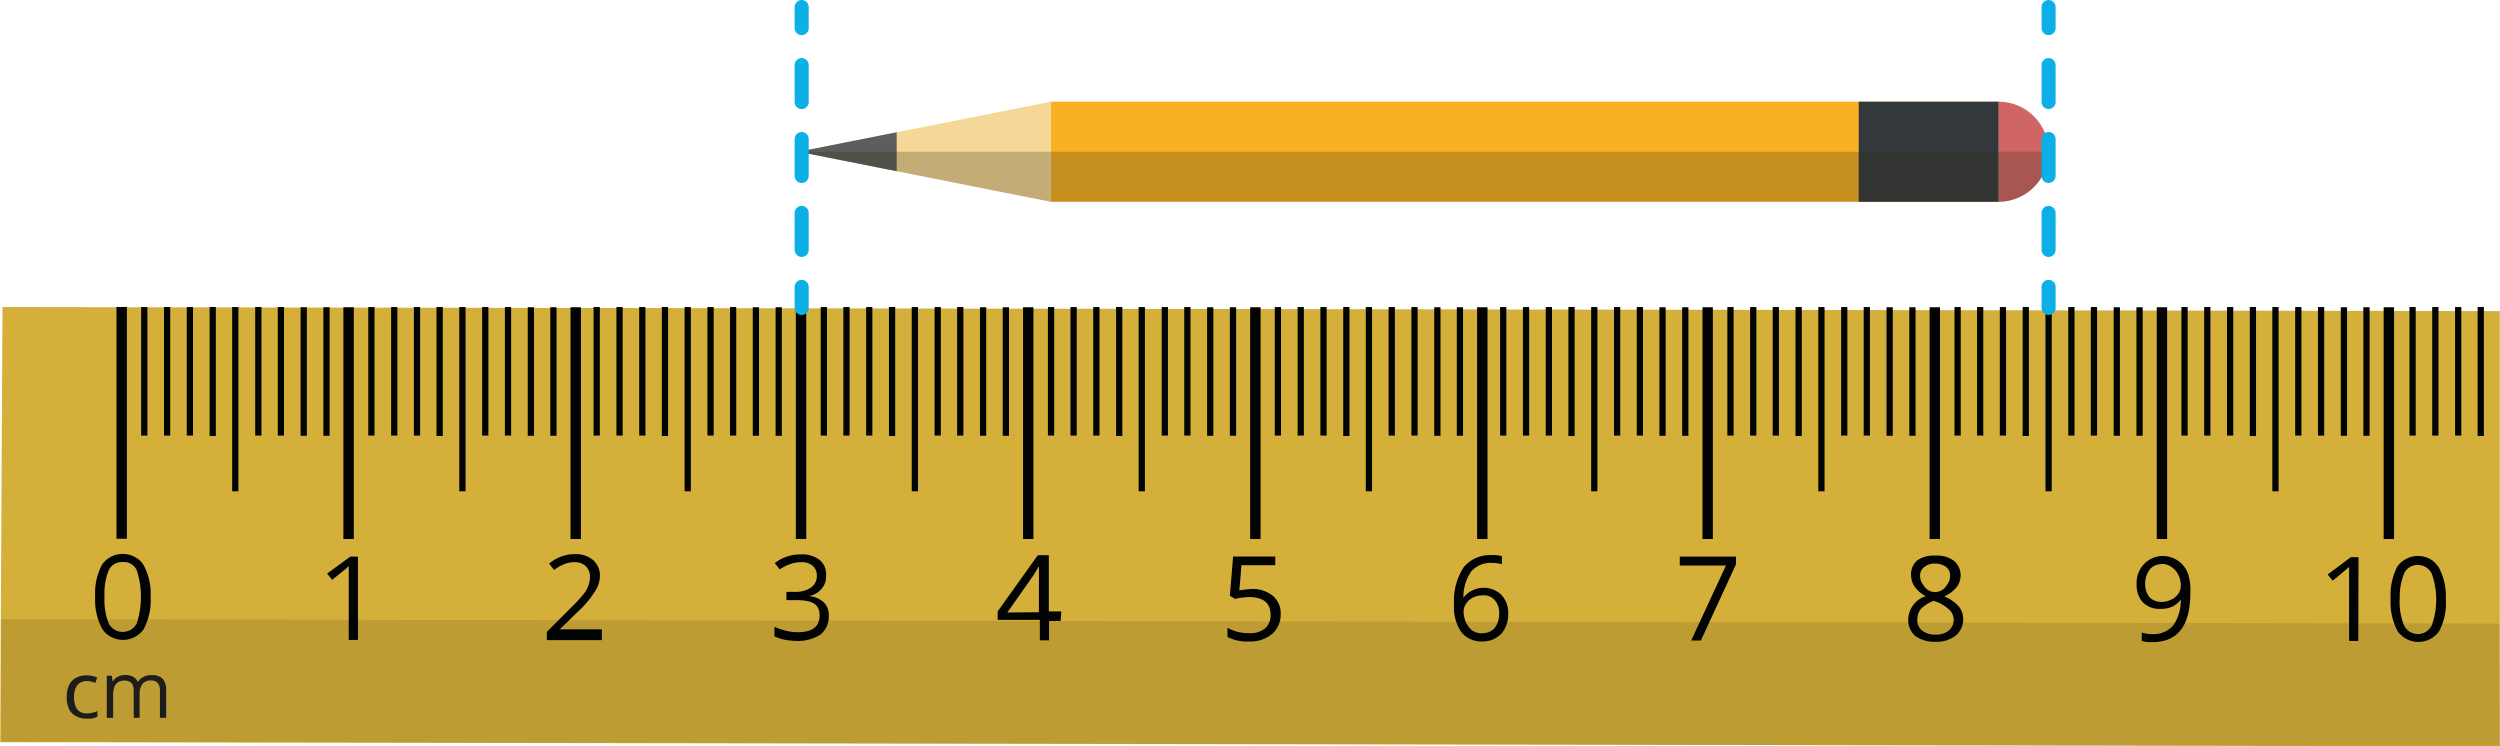 <svg xmlns="http://www.w3.org/2000/svg" width="125.48mm" height="37.46mm" viewBox="0 0 355.69 106.2"><defs><style>.cls-1{fill:#d4af3a;}.cls-2,.cls-3{fill:#020303;}.cls-3{opacity:0.11;isolation:isolate;}.cls-4{fill:#1d1d1b;}.cls-5{fill:#f9b123;}.cls-6{fill:#f5d898;}.cls-7{fill:#cf6565;}.cls-8{fill:#5d5d5d;}.cls-9{fill:#32383b;}.cls-10{fill:#332817;opacity:0.25;}.cls-11,.cls-12{fill:none;stroke:#0cafe6;stroke-linecap:round;stroke-linejoin:round;stroke-width:2px;}.cls-12{stroke-dasharray:5.26 5.26;}</style></defs><g id="Слой_2" data-name="Слой 2"><g id="Слой_1-2" data-name="Слой 1"><polygon class="cls-1" points="0.33 43.69 355.69 44.27 355.69 106.2 0 105.61 0.33 43.69"/><path class="cls-2" d="M21.41,84.93a8.74,8.74,0,0,1-1,4.62,3.61,3.61,0,0,1-5,.85,3.12,3.12,0,0,1-.89-.92,8.58,8.58,0,0,1-1-4.55,8.66,8.66,0,0,1,1-4.63,3.61,3.61,0,0,1,5-.82,2.77,2.77,0,0,1,.88.92A8.5,8.5,0,0,1,21.41,84.93Zm-6.56,0a8.84,8.84,0,0,0,.59,3.77,2.21,2.21,0,0,0,2.94,1l.06,0h0a2.41,2.41,0,0,0,1-1,12.29,12.29,0,0,0,0-7.54,2,2,0,0,0-2-1.18,2.05,2.05,0,0,0-2,1.18A8.79,8.79,0,0,0,14.85,84.93Z"/><path class="cls-2" d="M50.91,91.06H49.6V80.53l-.36.36-2,1.61-.72-.89,3.31-2.41h1.08Z"/><path class="cls-2" d="M85.62,91.09H77.79V89.91l3.28-3.28A23.53,23.53,0,0,0,83,84.56a4.56,4.56,0,0,0,.69-1.21,3.33,3.33,0,0,0,.23-1.28,2,2,0,0,0-.59-1.5A2.17,2.17,0,0,0,81.72,80a3.6,3.6,0,0,0-1.41.26,5.47,5.47,0,0,0-1.48.85l-.72-.91a5.64,5.64,0,0,1,3.61-1.35,3.81,3.81,0,0,1,2.62.82,2.91,2.91,0,0,1,1,2.33,4.12,4.12,0,0,1-.73,2.19A13.55,13.55,0,0,1,82.25,87l-2.63,2.55h6Z"/><path class="cls-2" d="M117.52,81.94a2.6,2.6,0,0,1-.66,1.87,3,3,0,0,1-1.77,1h0a3.61,3.61,0,0,1,2.13.92,2.56,2.56,0,0,1,.69,1.94,3.28,3.28,0,0,1-1.18,2.62,5.94,5.94,0,0,1-3.28.92,11.78,11.78,0,0,1-1.77-.17,6.59,6.59,0,0,1-1.5-.49V89.2a9.11,9.11,0,0,0,1.67.56,7,7,0,0,0,1.64.2c2.06,0,3.11-.76,3.11-2.4s-1.11-2.16-3.28-2.16h-1.44V84.22h1.31a3.81,3.81,0,0,0,2.2-.62,2,2,0,0,0,.82-1.74,1.82,1.82,0,0,0-.63-1.38A2.3,2.3,0,0,0,114,80a4.4,4.4,0,0,0-1.48.23,7,7,0,0,0-1.6.79l-.69-.89a5.41,5.41,0,0,1,1.7-.92,5.94,5.94,0,0,1,2-.32,4,4,0,0,1,2.72.82A2.64,2.64,0,0,1,117.52,81.94Z"/><path class="cls-2" d="M150.89,88.37h-1.64v2.75h-1.31V88.2h-6V87L147.65,79h1.57v8H151Zm-3.08-1.25V80.57c-.23.42-.49.85-.76,1.27l-3.73,5.31Z"/><path class="cls-2" d="M178.13,83.81a4.56,4.56,0,0,1,3,1,3.24,3.24,0,0,1,1.08,2.56A3.64,3.64,0,0,1,181,90.2a4.77,4.77,0,0,1-3.27,1.08,6,6,0,0,1-3.09-.65V89.32a6,6,0,0,0,1.41.59,7.6,7.6,0,0,0,1.71.19,3.29,3.29,0,0,0,2.23-.68,2.5,2.5,0,0,0,.78-1.94c0-1.67-1-2.49-3-2.52a10.38,10.38,0,0,0-2.07.26l-.72-.46.46-5.57h6v1.24h-4.81l-.3,3.58A15.73,15.73,0,0,1,178.13,83.81Z"/><path class="cls-2" d="M206.88,86a8.69,8.69,0,0,1,1.37-5.28,4.85,4.85,0,0,1,4-1.73,3.87,3.87,0,0,1,1.44.16v1.15a4.45,4.45,0,0,0-1.41-.2,3.65,3.65,0,0,0-2.95,1.21,6.36,6.36,0,0,0-1.12,3.74h0a3.66,3.66,0,0,1,5.14-.64,1.21,1.21,0,0,1,.24.21,3.73,3.73,0,0,1,1,2.66,4.23,4.23,0,0,1-1,2.92,3.73,3.73,0,0,1-2.78,1.08,3.61,3.61,0,0,1-2.95-1.41A6.23,6.23,0,0,1,206.88,86Zm4,4.1a2.33,2.33,0,0,0,1.77-.72,3.32,3.32,0,0,0,.65-2.1,2.65,2.65,0,0,0-.62-1.87,2,2,0,0,0-1.74-.69,3.12,3.12,0,0,0-1.34.3,2.36,2.36,0,0,0-1,.88,2,2,0,0,0-.36,1.08,4.1,4.1,0,0,0,.33,1.58,3.53,3.53,0,0,0,.92,1.18,2.72,2.72,0,0,0,1.38.39Z"/><path class="cls-2" d="M240.62,91.15l4.95-10.68H239V79.2H247v1.1L242,91.15Z"/><path class="cls-2" d="M275.4,79.06a4,4,0,0,1,2.62.75,2.72,2.72,0,0,1,.39,3.71,4.49,4.49,0,0,1-1.77,1.34,5.61,5.61,0,0,1,2.07,1.44,2.89,2.89,0,0,1,.62,1.77,3,3,0,0,1-1.05,2.36,4.38,4.38,0,0,1-2.85.89,4.66,4.66,0,0,1-2.92-.82,3,3,0,0,1-1-2.39,3.55,3.55,0,0,1,2.5-3.28,4.48,4.48,0,0,1-1.61-1.38,3,3,0,0,1-.49-1.64,2.55,2.55,0,0,1,.92-2.1A4.15,4.15,0,0,1,275.4,79.06Zm-2.59,9.14a1.81,1.81,0,0,0,.69,1.54,2.94,2.94,0,0,0,1.9.56,2.83,2.83,0,0,0,1.9-.59,2,2,0,0,0,0-3,5.5,5.5,0,0,0-2.19-1.21,5.47,5.47,0,0,0-1.81,1.15A2.39,2.39,0,0,0,272.81,88.2Zm2.59-8a2.28,2.28,0,0,0-1.61.49A1.49,1.49,0,0,0,273.2,82a2,2,0,0,0,.49,1.28,1.87,1.87,0,0,0,2.53.74,1.91,1.91,0,0,0,.75-.74,2,2,0,0,0,.49-1.31,1.5,1.5,0,0,0-.59-1.31,2.48,2.48,0,0,0-1.6-.46Z"/><path class="cls-2" d="M311.65,84.37c0,4.69-1.8,7-5.4,7a4.8,4.8,0,0,1-1.51-.16V90a4.5,4.5,0,0,0,1.51.23,3.71,3.71,0,0,0,2.95-1.21,6.13,6.13,0,0,0,1.08-3.71h0a3,3,0,0,1-1.18,1,3.87,3.87,0,0,1-1.67.33,3.32,3.32,0,0,1-2.53-.92,3.6,3.6,0,0,1-.89-2.6,3.78,3.78,0,0,1,3.48-4h0a3.83,3.83,0,0,1,3.8,2.43A7.47,7.47,0,0,1,311.65,84.37Zm-4-4.1a2.25,2.25,0,0,0-1.77.75,3.28,3.28,0,0,0-.65,2.1,2.91,2.91,0,0,0,.59,1.84,2.33,2.33,0,0,0,1.77.69,2.89,2.89,0,0,0,1.34-.33,2.35,2.35,0,0,0,1-.82,1.94,1.94,0,0,0,.36-1.08,3.31,3.31,0,0,0-.33-1.58A2.85,2.85,0,0,0,309,80.7a2.4,2.4,0,0,0-1.41-.46Z"/><path class="cls-2" d="M335.55,91.2h-1.31V80.66l-.39.36-1.94,1.61-.72-.88,3.28-2.46h1.11Z"/><path class="cls-2" d="M348,85.2a8.42,8.42,0,0,1-.95,4.62,3.62,3.62,0,0,1-5.9,0,8.63,8.63,0,0,1-1-4.59,9,9,0,0,1,.95-4.62,3.63,3.63,0,0,1,5.05-.82,5,5,0,0,1,.88,1A8.54,8.54,0,0,1,348,85.2Zm-6.56,0a9,9,0,0,0,.62,3.8A2.2,2.2,0,0,0,345,90h0a2.35,2.35,0,0,0,1-1,10.92,10.92,0,0,0,0-7.37,2.22,2.22,0,0,0-3-1h0a2.06,2.06,0,0,0-.92.95,8.81,8.81,0,0,0-.62,3.77Z"/><polygon class="cls-3" points="0.09 88.11 355.64 88.73 355.69 106.2 0.14 105.54 0.09 88.11"/><rect class="cls-2" x="16.55" y="43.68" width="1.48" height="32.98"/><rect class="cls-2" x="20.06" y="43.69" width="0.89" height="18.29"/><rect class="cls-2" x="23.31" y="43.69" width="0.89" height="18.29"/><rect class="cls-2" x="26.55" y="43.69" width="0.89" height="18.29"/><rect class="cls-2" x="29.8" y="43.68" width="0.89" height="18.36"/><rect class="cls-2" x="33.01" y="43.69" width="0.89" height="26.22"/><rect class="cls-2" x="39.5" y="43.69" width="0.89" height="18.29"/><rect class="cls-2" x="42.75" y="43.72" width="0.89" height="18.29"/><rect class="cls-2" x="45.99" y="43.72" width="0.89" height="18.29"/><rect class="cls-2" x="36.29" y="43.69" width="0.89" height="18.29"/><rect class="cls-2" x="48.84" y="43.72" width="1.48" height="32.98"/><rect class="cls-2" x="52.38" y="43.69" width="0.89" height="18.29"/><rect class="cls-2" x="55.63" y="43.69" width="0.89" height="18.29"/><rect class="cls-2" x="58.87" y="43.69" width="0.89" height="18.29"/><rect class="cls-2" x="62.09" y="43.68" width="0.89" height="18.36"/><rect class="cls-2" x="65.33" y="43.69" width="0.89" height="26.22"/><rect class="cls-2" x="71.82" y="43.69" width="0.89" height="18.29"/><rect class="cls-2" x="75.07" y="43.72" width="0.89" height="18.29"/><rect class="cls-2" x="78.28" y="43.72" width="0.89" height="18.29"/><rect class="cls-2" x="68.58" y="43.69" width="0.89" height="18.29"/><rect class="cls-2" x="81.16" y="43.72" width="1.48" height="32.98"/><rect class="cls-2" x="84.44" y="43.69" width="0.89" height="18.29"/><rect class="cls-2" x="87.69" y="43.69" width="0.89" height="18.29"/><rect class="cls-2" x="90.93" y="43.69" width="0.89" height="18.29"/><rect class="cls-2" x="94.15" y="43.68" width="0.89" height="18.36"/><rect class="cls-2" x="97.39" y="43.69" width="0.89" height="26.22"/><rect class="cls-2" x="103.85" y="43.69" width="0.89" height="18.29"/><rect class="cls-2" x="107.09" y="43.72" width="0.89" height="18.29"/><rect class="cls-2" x="110.34" y="43.72" width="0.89" height="18.29"/><rect class="cls-2" x="100.64" y="43.69" width="0.89" height="18.29"/><rect class="cls-2" x="113.22" y="43.72" width="1.48" height="32.98"/><rect class="cls-2" x="116.76" y="43.69" width="0.89" height="18.29"/><rect class="cls-2" x="119.98" y="43.69" width="0.89" height="18.29"/><rect class="cls-2" x="123.22" y="43.69" width="0.89" height="18.29"/><rect class="cls-2" x="126.47" y="43.68" width="0.89" height="18.36"/><rect class="cls-2" x="129.71" y="43.69" width="0.89" height="26.22"/><rect class="cls-2" x="136.17" y="43.69" width="0.89" height="18.29"/><rect class="cls-2" x="139.42" y="43.72" width="0.89" height="18.29"/><rect class="cls-2" x="142.66" y="43.72" width="0.89" height="18.29"/><rect class="cls-2" x="132.96" y="43.69" width="0.89" height="18.29"/><rect class="cls-2" x="145.55" y="43.72" width="1.48" height="32.98"/><rect class="cls-2" x="149.09" y="43.69" width="0.89" height="18.29"/><rect class="cls-2" x="152.3" y="43.69" width="0.89" height="18.29"/><rect class="cls-2" x="155.54" y="43.69" width="0.89" height="18.29"/><rect class="cls-2" x="158.79" y="43.68" width="0.89" height="18.36"/><rect class="cls-2" x="162" y="43.69" width="0.89" height="26.22"/><rect class="cls-2" x="168.49" y="43.69" width="0.89" height="18.29"/><rect class="cls-2" x="171.74" y="43.72" width="0.89" height="18.29"/><rect class="cls-2" x="174.98" y="43.72" width="0.89" height="18.29"/><rect class="cls-2" x="165.28" y="43.69" width="0.89" height="18.29"/><rect class="cls-2" x="177.87" y="43.72" width="1.48" height="32.98"/><rect class="cls-2" x="181.37" y="43.69" width="0.89" height="18.29"/><rect class="cls-2" x="184.62" y="43.69" width="0.89" height="18.29"/><rect class="cls-2" x="187.86" y="43.69" width="0.89" height="18.29"/><rect class="cls-2" x="191.11" y="43.68" width="0.89" height="18.36"/><rect class="cls-2" x="194.32" y="43.69" width="0.89" height="26.22"/><rect class="cls-2" x="200.81" y="43.69" width="0.89" height="18.29"/><rect class="cls-2" x="204.06" y="43.72" width="0.89" height="18.29"/><rect class="cls-2" x="207.27" y="43.72" width="0.89" height="18.29"/><rect class="cls-2" x="197.57" y="43.69" width="0.89" height="18.29"/><rect class="cls-2" x="210.16" y="43.72" width="1.48" height="32.98"/><rect class="cls-2" x="213.43" y="43.69" width="0.89" height="18.29"/><rect class="cls-2" x="216.68" y="43.69" width="0.89" height="18.29"/><rect class="cls-2" x="219.93" y="43.69" width="0.89" height="18.29"/><rect class="cls-2" x="223.15" y="43.68" width="0.89" height="18.36"/><rect class="cls-2" x="226.39" y="43.69" width="0.89" height="26.22"/><rect class="cls-2" x="232.88" y="43.69" width="0.89" height="18.29"/><rect class="cls-2" x="236.1" y="43.72" width="0.89" height="18.29"/><rect class="cls-2" x="239.34" y="43.72" width="0.89" height="18.29"/><rect class="cls-2" x="229.64" y="43.69" width="0.89" height="18.29"/><rect class="cls-2" x="242.23" y="43.72" width="1.48" height="32.98"/><rect class="cls-2" x="245.77" y="43.69" width="0.89" height="18.29"/><rect class="cls-2" x="249.01" y="43.69" width="0.89" height="18.29"/><rect class="cls-2" x="252.22" y="43.69" width="0.89" height="18.29"/><rect class="cls-2" x="255.47" y="43.68" width="0.89" height="18.36"/><rect class="cls-2" x="258.71" y="43.69" width="0.89" height="26.22"/><rect class="cls-2" x="265.17" y="43.69" width="0.89" height="18.29"/><rect class="cls-2" x="268.42" y="43.72" width="0.89" height="18.29"/><rect class="cls-2" x="271.66" y="43.72" width="0.89" height="18.29"/><rect class="cls-2" x="261.96" y="43.69" width="0.89" height="18.29"/><rect class="cls-2" x="274.55" y="43.72" width="1.48" height="32.98"/><rect class="cls-2" x="278.09" y="43.69" width="0.89" height="18.29"/><rect class="cls-2" x="281.3" y="43.69" width="0.89" height="18.29"/><rect class="cls-2" x="284.54" y="43.69" width="0.89" height="18.29"/><rect class="cls-2" x="287.79" y="43.68" width="0.89" height="18.36"/><rect class="cls-2" x="291.04" y="43.69" width="0.89" height="26.22"/><rect class="cls-2" x="297.49" y="43.69" width="0.89" height="18.29"/><rect class="cls-2" x="300.74" y="43.72" width="0.89" height="18.29"/><rect class="cls-2" x="303.98" y="43.72" width="0.89" height="18.29"/><rect class="cls-2" x="294.28" y="43.69" width="0.89" height="18.29"/><rect class="cls-2" x="306.87" y="43.72" width="1.48" height="32.98"/><rect class="cls-2" x="310.38" y="43.69" width="0.89" height="18.29"/><rect class="cls-2" x="313.62" y="43.69" width="0.89" height="18.29"/><rect class="cls-2" x="316.87" y="43.69" width="0.89" height="18.29"/><rect class="cls-2" x="320.11" y="43.68" width="0.89" height="18.36"/><rect class="cls-2" x="323.32" y="43.69" width="0.89" height="26.22"/><rect class="cls-2" x="329.81" y="43.69" width="0.89" height="18.29"/><rect class="cls-2" x="333.06" y="43.72" width="0.89" height="18.29"/><rect class="cls-2" x="336.27" y="43.72" width="0.89" height="18.29"/><rect class="cls-2" x="326.57" y="43.69" width="0.89" height="18.29"/><rect class="cls-2" x="339.16" y="43.72" width="1.48" height="32.98"/><rect class="cls-2" x="342.83" y="43.69" width="0.89" height="18.29"/><rect class="cls-2" x="346.07" y="43.69" width="0.89" height="18.29"/><rect class="cls-2" x="349.32" y="43.69" width="0.89" height="18.29"/><rect class="cls-2" x="352.53" y="43.68" width="0.89" height="18.36"/><path class="cls-4" d="M12.23,102.25a2.84,2.84,0,0,1-1.42-.34,2.24,2.24,0,0,1-1-1,3.75,3.75,0,0,1-.34-1.71,3.82,3.82,0,0,1,.36-1.77,2.4,2.4,0,0,1,1-1,3.06,3.06,0,0,1,1.44-.33,4,4,0,0,1,.86.09,2.92,2.92,0,0,1,.69.23l-.28.75A5.78,5.78,0,0,0,13,97a2.75,2.75,0,0,0-.67-.09,1.84,1.84,0,0,0-1,.27,1.56,1.56,0,0,0-.61.78,3.37,3.37,0,0,0-.21,1.27,3.44,3.44,0,0,0,.2,1.23,1.58,1.58,0,0,0,.59.78,1.74,1.74,0,0,0,1,.27,3.15,3.15,0,0,0,.85-.1,3.72,3.72,0,0,0,.69-.23v.8a2.71,2.71,0,0,1-.66.23A3.75,3.75,0,0,1,12.23,102.25Z"/><path class="cls-4" d="M21.64,96.07a2,2,0,0,1,1.48.52,2.31,2.31,0,0,1,.5,1.65v3.9h-.89V98.28a1.65,1.65,0,0,0-.31-1.09,1.17,1.17,0,0,0-.93-.36,1.49,1.49,0,0,0-1.25.5,2.39,2.39,0,0,0-.4,1.48v3.33H19V98.28a2.14,2.14,0,0,0-.14-.81A1,1,0,0,0,18.4,97a1.48,1.48,0,0,0-.7-.16,1.69,1.69,0,0,0-.95.25,1.36,1.36,0,0,0-.52.72A4,4,0,0,0,16.07,99v3.15h-.9v-6h.73L16,97h0a1.88,1.88,0,0,1,.45-.52,2.1,2.1,0,0,1,.61-.32,2.46,2.46,0,0,1,.72-.11,2.34,2.34,0,0,1,1.14.26,1.43,1.43,0,0,1,.67.76h0a1.85,1.85,0,0,1,.81-.76A2.46,2.46,0,0,1,21.64,96.07Z"/><g id="Layer_2" data-name="Layer 2"><g id="Layer_1-2" data-name="Layer 1-2"><rect class="cls-5" x="149.5" y="14.47" width="134.86" height="14.24"/><polygon class="cls-6" points="113.61 21.59 149.5 28.71 149.5 14.47 113.61 21.59"/><path class="cls-7" d="M291.48,21.59a7.12,7.12,0,0,1-7.12,7.12h0V14.47a7.12,7.12,0,0,1,7.12,7.12Z"/><polygon class="cls-8" points="127.57 24.36 113.61 21.59 127.57 18.82 127.57 24.36"/><rect class="cls-9" x="264.46" y="14.47" width="19.9" height="14.24"/><path class="cls-10" d="M284.36,28.71H149.5l-35.89-7.12H291.48a7.12,7.12,0,0,1-7.12,7.12Z"/></g></g><line class="cls-11" x1="114.05" y1="43.82" x2="114.05" y2="40.82"/><line class="cls-12" x1="114.05" y1="35.56" x2="114.05" y2="6.63"/><line class="cls-11" x1="114.05" y1="4" x2="114.05" y2="1"/><line class="cls-11" x1="291.48" y1="43.82" x2="291.48" y2="40.82"/><line class="cls-12" x1="291.48" y1="35.56" x2="291.48" y2="6.63"/><line class="cls-11" x1="291.48" y1="4" x2="291.48" y2="1"/></g></g></svg>